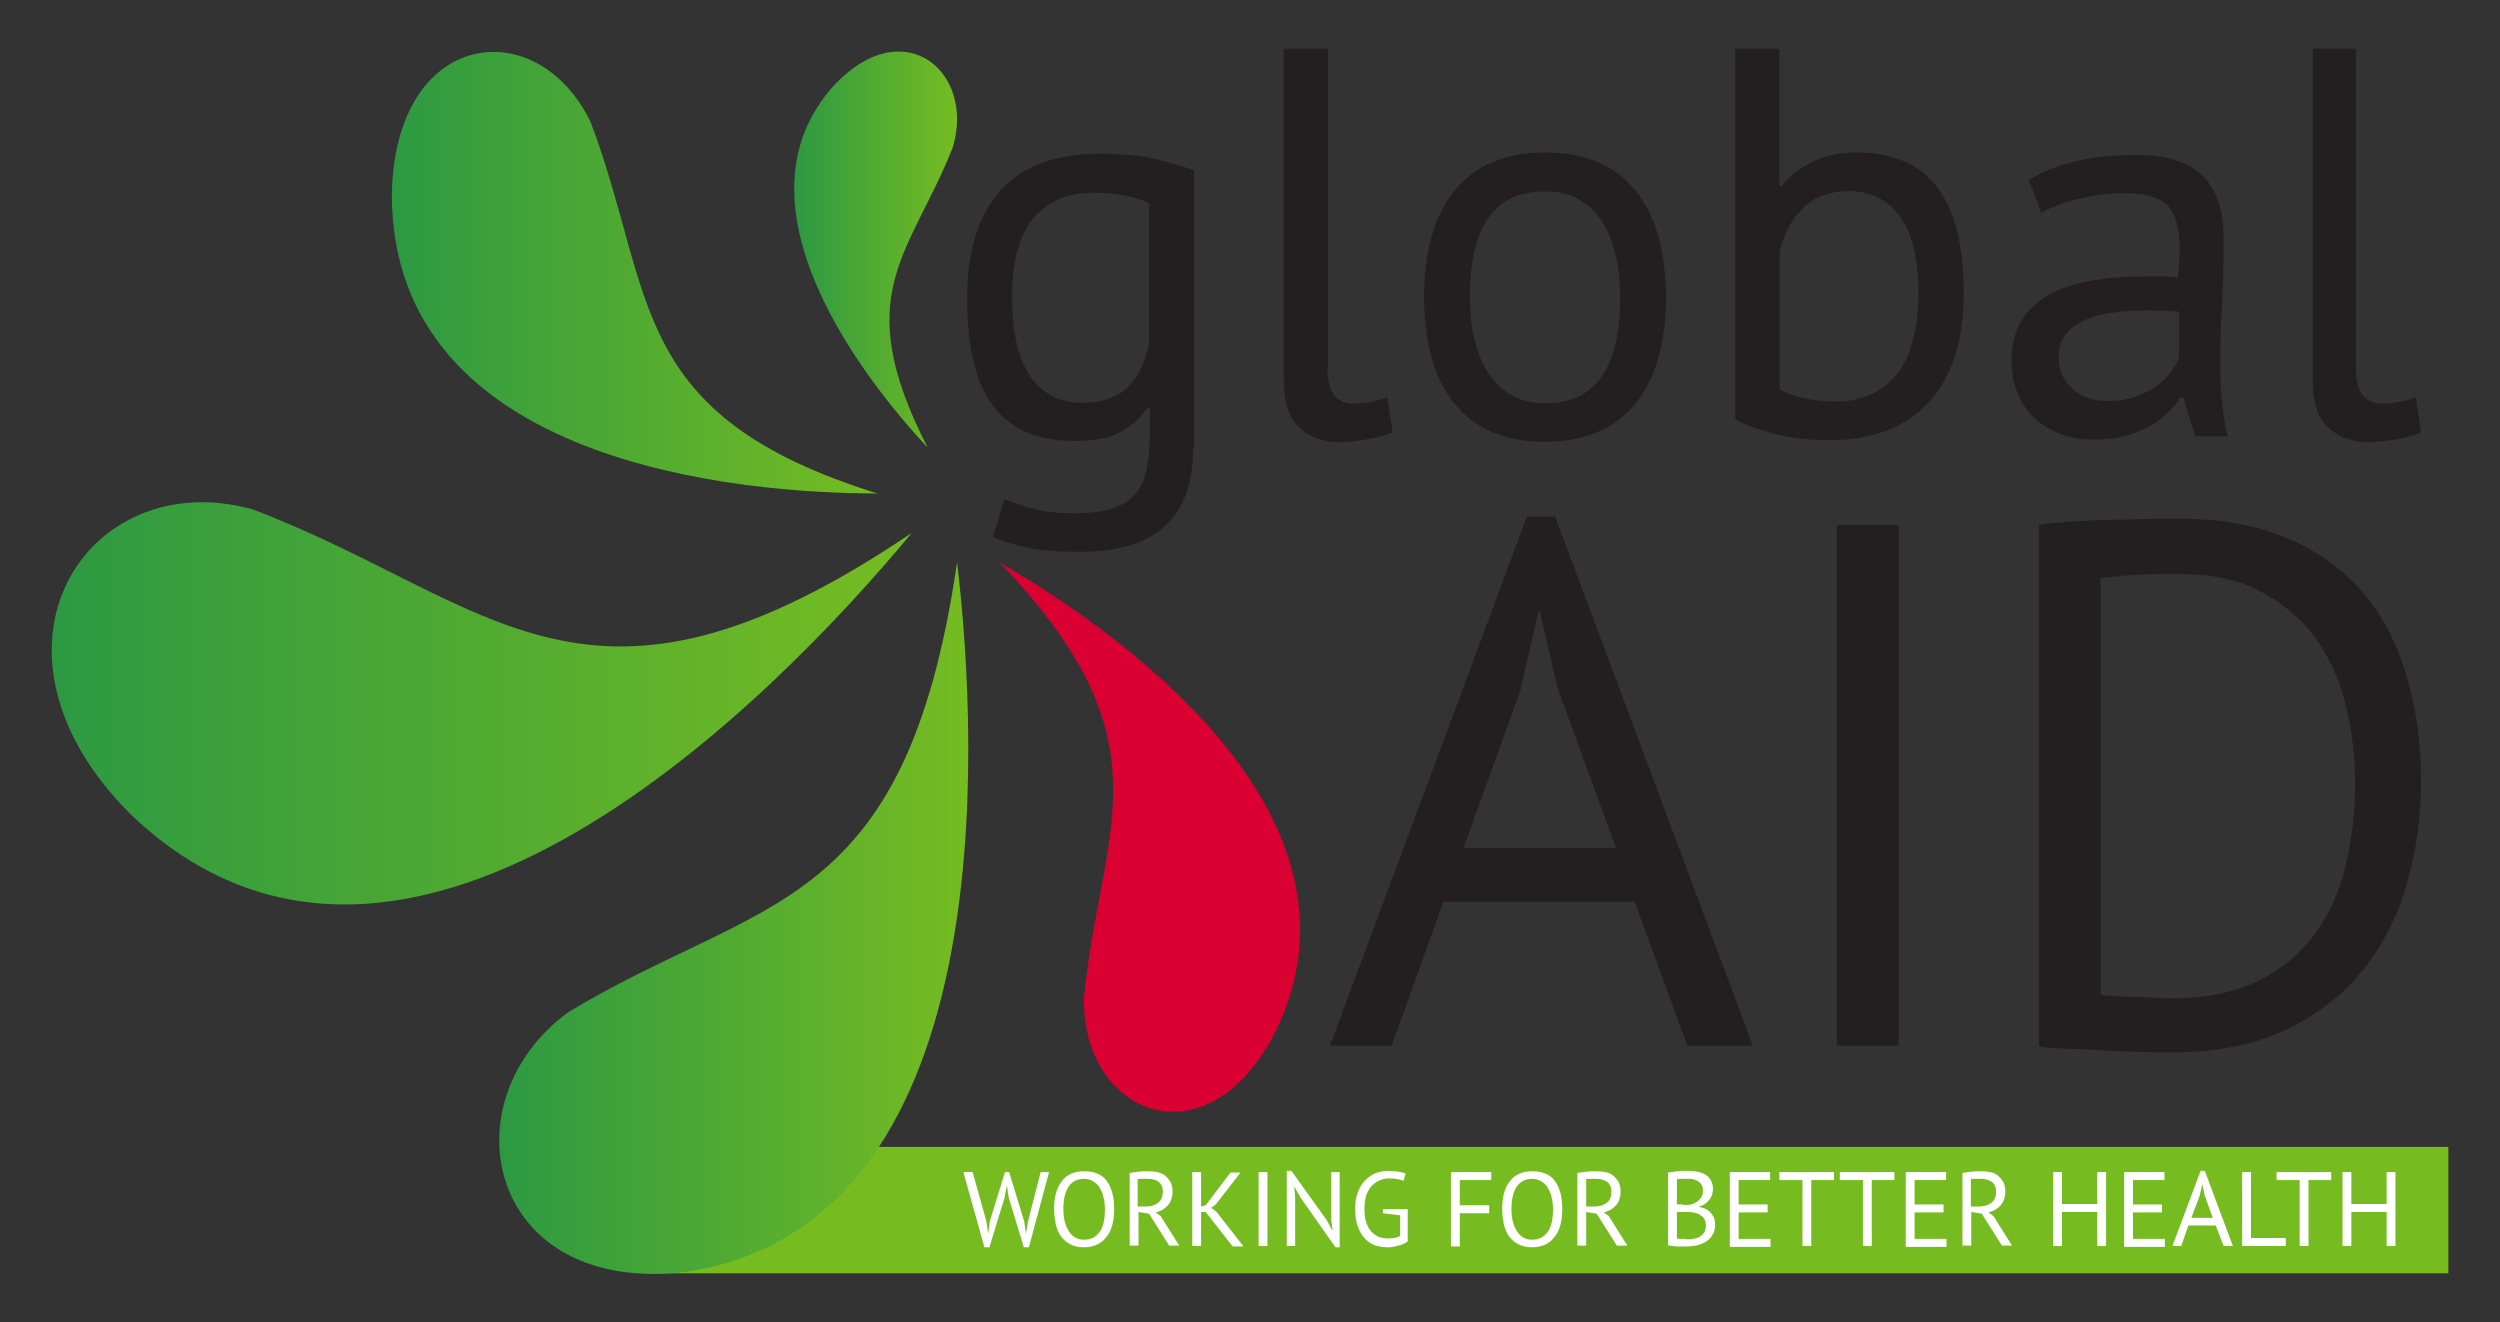 <svg xmlns="http://www.w3.org/2000/svg" xmlns:xlink="http://www.w3.org/1999/xlink" id="Layer_1" x="0px" y="0px" viewBox="0 0 595.3 314.9" style="enable-background:new 0 0 595.3 314.9;" xml:space="preserve"><rect x="0" y="0" width="595.3" height="314.9" fill="#333333" stroke="none"/><style type="text/css">	.st0{fill:#76BC21;}	.st1{fill:url(#SVGID_1_);}	.st2{fill:url(#SVGID_00000140736259878928590900000003957110580577484941_);}	.st3{fill:url(#SVGID_00000160876118383187394490000006610559131804217234_);}	.st4{fill:url(#SVGID_00000003069083098363414180000007100567464212264077_);}	.st5{fill:#DB0032;}	.st6{fill:#231F20;}	.st7{fill:#FFFFFF;}</style><g>	<rect x="154.9" y="273.1" class="st0" width="428.1" height="30.1"></rect>	<linearGradient id="SVGID_1_" gradientUnits="userSpaceOnUse" x1="118.784" y1="218.576" x2="230.538" y2="218.576">		<stop offset="0" style="stop-color:#2C9942"></stop>		<stop offset="1" style="stop-color:#76BC21"></stop>	</linearGradient>	<path class="st1" d="M227.9,133.9c-12.3,84.4-46.7,79.3-92.7,107.2c-29.2,21.6-18.8,67.2,27.7,61.8  C238.5,292.2,233.1,177.7,227.9,133.9z"></path>			<linearGradient id="SVGID_00000142135864461553732380000015651801331747923364_" gradientUnits="userSpaceOnUse" x1="12.337" y1="167.465" x2="217.055" y2="167.465">		<stop offset="0" style="stop-color:#2C9942"></stop>		<stop offset="1" style="stop-color:#76BC21"></stop>	</linearGradient>	<path style="fill:url(#SVGID_00000142135864461553732380000015651801331747923364_);" d="M217.1,126.9  c-77.6,52.4-99.4,16.3-156.9-5.6c-39.6-11-68.6,33.3-29,72.7C97.1,256.8,185.6,164.9,217.1,126.9z"></path>			<linearGradient id="SVGID_00000025413516493084226250000004718727769605959102_" gradientUnits="userSpaceOnUse" x1="93.268" y1="64.954" x2="208.93" y2="64.954">		<stop offset="0" style="stop-color:#2C9942"></stop>		<stop offset="1" style="stop-color:#76BC21"></stop>	</linearGradient>	<path style="fill:url(#SVGID_00000025413516493084226250000004718727769605959102_);" d="M208.9,117.5  c-59.8-18.7-52.7-47-68.2-88.3C128,2.7,94,6.8,93.3,46.3C93.4,110.7,176.7,117.5,208.9,117.5z"></path>			<linearGradient id="SVGID_00000043447779916254083810000003626783214792358837_" gradientUnits="userSpaceOnUse" x1="189.131" y1="59.418" x2="227.906" y2="59.418">		<stop offset="0" style="stop-color:#2C9942"></stop>		<stop offset="1" style="stop-color:#76BC21"></stop>	</linearGradient>	<path style="fill:url(#SVGID_00000043447779916254083810000003626783214792358837_);" d="M220.9,106.6c-18.9-36.8-4.1-45.9,6-71.6  c5.3-17.8-11.5-32.2-28-15C172.4,48.6,206.6,91.3,220.9,106.6z"></path>	<path class="st5" d="M238.1,134c41.2,43.1,24,62.8,20,103.7c-0.4,27.6,29,40,45.5,8.2C329.5,193.5,264.3,149.1,238.1,134z"></path>	<g>		<g>			<path class="st6" d="M284.1,106.6c0,8.5-2.3,14.8-6.8,18.8c-4.5,4-11.2,6-20,6c-5.3,0-9.5-0.3-12.7-1c-3.2-0.7-5.9-1.5-8.2-2.6    l2.8-8.9c2,0.8,4.2,1.5,6.7,2.2c2.5,0.7,5.6,1.1,9.6,1.1c3.7,0,6.7-0.3,9-1c2.3-0.7,4.2-1.8,5.6-3.3c1.4-1.5,2.4-3.5,2.9-5.9    c0.5-2.4,0.8-5.3,0.8-8.6v-6.3h-0.5c-1.8,2.5-4,4.5-6.7,5.9c-2.7,1.4-6.3,2-10.6,2c-8.9,0-15.4-2.8-19.5-8.3    c-4.2-5.5-6.2-14.1-6.2-25.8c0-11.2,2.7-19.7,8-25.6c5.3-5.8,13.2-8.7,23.7-8.7c5,0,9.3,0.4,12.8,1.2c3.5,0.8,6.7,1.7,9.5,2.8    V106.6z M257.7,95.9c4.5,0,8-1.1,10.5-3.4c2.5-2.2,4.3-5.7,5.4-10.4V48.4c-3.5-1.7-8-2.5-13.4-2.5c-6,0-10.6,2-14.1,6    c-3.4,4-5.1,10.3-5.1,18.9c0,3.7,0.3,7.1,0.9,10.1c0.6,3.1,1.6,5.7,2.9,7.9c1.3,2.2,3,3.9,5.1,5.1    C252.1,95.3,254.7,95.9,257.7,95.9z"></path>			<path class="st6" d="M316.1,87.5c0,3.1,0.5,5.3,1.6,6.6c1,1.3,2.5,2,4.5,2c1.1,0,2.4-0.1,3.7-0.3c1.3-0.2,2.8-0.6,4.5-1.2    l1.2,8.3c-1.4,0.7-3.4,1.3-5.9,1.7c-2.5,0.4-4.7,0.7-6.5,0.7c-3.9,0-7.2-1.1-9.7-3.4c-2.5-2.2-3.8-6-3.8-11.4V11.6h10.5V87.5z"></path>			<path class="st6" d="M339.1,70.8c0-11.1,2.5-19.6,7.4-25.6c4.9-5.9,12.1-8.9,21.4-8.9c4.9,0,9.2,0.8,12.8,2.4    c3.6,1.6,6.6,3.9,9,7c2.4,3,4.1,6.7,5.3,10.9c1.1,4.3,1.7,9,1.7,14.1c0,11.1-2.5,19.6-7.4,25.6c-5,5.9-12.1,8.9-21.4,8.9    c-4.9,0-9.2-0.8-12.8-2.4c-3.6-1.6-6.6-3.9-9-7c-2.4-3-4.1-6.7-5.3-10.9C339.7,80.7,339.1,75.9,339.1,70.8z M350,70.8    c0,3.3,0.3,6.5,1,9.6c0.7,3.1,1.7,5.7,3.1,8c1.4,2.3,3.2,4.1,5.5,5.5c2.3,1.4,5,2.1,8.3,2.1c11.9,0.1,17.9-8.3,17.9-25.2    c0-3.4-0.3-6.7-1-9.7c-0.7-3.1-1.7-5.7-3.1-8c-1.4-2.3-3.2-4.1-5.5-5.5c-2.3-1.4-5-2-8.3-2C355.9,45.5,350,53.9,350,70.8z"></path>			<path class="st6" d="M413.2,11.6h10.5v32.7h0.5c2-2.5,4.6-4.5,7.7-5.9c3.1-1.4,6.5-2.1,10.2-2.1c8.5,0,14.9,2.7,19.1,8.2    c4.2,5.4,6.4,13.8,6.4,25.2c0,11.5-2.8,20.2-8.4,26.2c-5.6,6-13.5,8.9-23.7,8.9c-4.9,0-9.4-0.5-13.3-1.6c-4-1-7-2.2-9-3.4V11.6z     M440.3,45.5c-4.4,0-7.9,1.2-10.6,3.7c-2.7,2.5-4.7,5.9-5.9,10.4v33.1c1.7,1,3.7,1.7,6,2.2c2.4,0.5,4.8,0.7,7.4,0.7    c6,0,10.7-2.1,14.3-6.3c3.5-4.2,5.3-10.8,5.3-19.7c0-3.4-0.3-6.6-0.9-9.6c-0.6-3-1.6-5.5-2.9-7.6c-1.3-2.1-3-3.8-5.1-5    C445.8,46.2,443.3,45.5,440.3,45.5z"></path>			<path class="st6" d="M483.1,42.8c3.3-2,7.2-3.5,11.6-4.5c4.4-1,9-1.4,13.9-1.4c4.6,0,8.2,0.6,11,1.8c2.8,1.2,4.9,2.8,6.3,4.8    c1.4,2,2.4,4.1,2.9,6.5c0.5,2.4,0.7,4.7,0.7,7.1c0,5.3-0.1,10.4-0.4,15.4c-0.3,5-0.4,9.7-0.4,14.2c0,3.2,0.1,6.3,0.4,9.2    c0.3,2.9,0.7,5.6,1.4,8h-7.8l-2.8-9.2h-0.7c-0.8,1.2-1.8,2.4-3,3.6c-1.2,1.2-2.6,2.2-4.3,3.2c-1.7,0.9-3.6,1.7-5.8,2.3    c-2.2,0.6-4.7,0.9-7.5,0.9c-2.8,0-5.4-0.4-7.8-1.3c-2.4-0.9-4.5-2.1-6.2-3.7c-1.8-1.6-3.1-3.6-4.1-5.9c-1-2.3-1.5-4.9-1.5-7.8    c0-3.9,0.8-7.1,2.4-9.7c1.6-2.6,3.8-4.6,6.6-6.2c2.8-1.5,6.3-2.6,10.2-3.3c4-0.7,8.4-1,13.2-1c1.2,0,2.4,0,3.6,0    c1.2,0,2.4,0.1,3.6,0.3c0.3-2.6,0.4-5,0.4-7.1c0-4.8-1-8.2-2.9-10.1c-1.9-1.9-5.4-2.9-10.5-2.9c-1.5,0-3.1,0.1-4.8,0.3    c-1.7,0.2-3.5,0.5-5.3,0.9c-1.8,0.4-3.5,0.9-5.1,1.5c-1.6,0.6-3,1.2-4.3,2L483.1,42.8z M501.8,95.5c2.5,0,4.6-0.3,6.6-1    c1.9-0.7,3.6-1.5,5-2.5c1.4-1,2.6-2.1,3.5-3.4c0.9-1.2,1.6-2.4,2-3.5V74.2c-1.2-0.1-2.5-0.1-3.7-0.2c-1.3,0-2.5-0.1-3.7-0.1    c-2.7,0-5.4,0.2-8,0.5c-2.6,0.3-4.9,0.9-6.8,1.7c-2,0.8-3.5,2-4.7,3.4c-1.2,1.4-1.8,3.3-1.8,5.5c0,3.1,1.1,5.6,3.3,7.6    C495.6,94.5,498.4,95.5,501.8,95.5z"></path>			<path class="st6" d="M561,87.5c0,3.1,0.5,5.3,1.6,6.6c1.1,1.3,2.5,2,4.5,2c1.1,0,2.4-0.1,3.7-0.3c1.3-0.2,2.8-0.6,4.5-1.2    l1.2,8.3c-1.4,0.7-3.4,1.3-5.8,1.7c-2.5,0.4-4.7,0.7-6.5,0.7c-3.9,0-7.2-1.1-9.7-3.4c-2.5-2.2-3.8-6-3.8-11.4V11.6H561V87.5z"></path>		</g>		<g>			<path class="st6" d="M389.2,214.7h-45.5L331.4,249h-14.7l46.9-126h6.7l47.1,126h-15.6L389.2,214.7z M348.5,201.9h36.3l-13.8-37.7    l-4.4-18.8h-0.2l-4.4,19.1L348.5,201.9z"></path>			<path class="st6" d="M437.4,125h14.7v124h-14.7V125z"></path>			<path class="st6" d="M485.5,125c2.2-0.4,4.8-0.6,7.5-0.8c2.8-0.2,5.7-0.3,8.7-0.4c3-0.1,6-0.1,8.9-0.2c2.9-0.1,5.6-0.1,8.1-0.1    c9.9,0,18.5,1.5,25.8,4.6c7.3,3.1,13.3,7.4,18,12.8c4.7,5.5,8.2,12.1,10.5,19.8c2.3,7.7,3.5,16.1,3.5,25.3    c0,8.4-1.1,16.4-3.3,24.2c-2.2,7.7-5.6,14.6-10.4,20.6c-4.7,6-10.9,10.7-18.4,14.4c-7.6,3.6-16.7,5.4-27.5,5.4    c-1.9,0-4.3,0-7.4-0.1c-3-0.1-6.1-0.2-9.3-0.4c-3.2-0.2-6.1-0.3-8.9-0.4c-2.7-0.1-4.7-0.3-5.8-0.5V125z M519,136.7    c-1.5,0-3.2,0-5,0c-1.8,0-3.6,0.1-5.4,0.2c-1.8,0.1-3.4,0.2-4.9,0.4c-1.5,0.1-2.6,0.2-3.5,0.4v99.2c0.6,0.1,1.7,0.2,3.4,0.3    c1.7,0.1,3.4,0.1,5.1,0.2c1.8,0.1,3.5,0.1,5.1,0.2c1.7,0.1,2.8,0.1,3.4,0.1c8.3,0,15.2-1.4,20.8-4.3c5.6-2.8,10.1-6.6,13.5-11.4    c3.4-4.8,5.8-10.3,7.2-16.5c1.4-6.2,2.1-12.6,2.1-19.2c0-5.8-0.7-11.6-2-17.4c-1.3-5.8-3.5-11.1-6.7-15.9    c-3.2-4.7-7.5-8.6-12.8-11.6C533.9,138.2,527.2,136.7,519,136.7z"></path>		</g>	</g>	<g>		<path class="st7" d="M234.9,290.9l0.4,2.9h0l0.4-3l3.6-11.7h1l3.6,11.8l0.4,2.9h0l0.5-3l3-11.7h2L245,297h-1.2l-3.6-11.8l-0.4-2.7   h-0.1l-0.5,2.7l-3.6,11.8h-1.2l-5-17.9h2.2L234.9,290.9z"></path>		<path class="st7" d="M251,287.9c0-2.9,0.6-5.2,1.9-6.7c1.2-1.6,3-2.3,5.3-2.3c1.2,0,2.3,0.2,3.2,0.6c0.9,0.4,1.7,1,2.2,1.8   c0.6,0.8,1,1.8,1.3,2.9c0.3,1.1,0.4,2.4,0.4,3.7c0,2.9-0.6,5.2-1.9,6.7c-1.2,1.6-3,2.4-5.3,2.4c-1.2,0-2.3-0.2-3.2-0.7   c-0.9-0.4-1.6-1.1-2.2-1.8c-0.6-0.8-1-1.8-1.3-2.9C251.2,290.5,251,289.3,251,287.9z M253.2,287.9c0,1,0.1,1.9,0.3,2.8   c0.2,0.9,0.5,1.6,0.9,2.3c0.4,0.7,0.9,1.2,1.5,1.6c0.6,0.4,1.4,0.6,2.2,0.6c1.6,0,2.8-0.6,3.7-1.8c0.9-1.2,1.3-3,1.3-5.5   c0-0.9-0.1-1.9-0.3-2.7c-0.2-0.9-0.5-1.6-0.9-2.3c-0.4-0.7-0.9-1.2-1.6-1.6c-0.6-0.4-1.4-0.6-2.2-0.6c-1.5,0-2.8,0.6-3.6,1.8   C253.7,283.6,253.2,285.5,253.2,287.9z"></path>		<path class="st7" d="M268.9,279.3c0.6-0.1,1.4-0.2,2.2-0.3c0.8-0.1,1.6-0.1,2.3-0.1c0.8,0,1.5,0.1,2.2,0.2   c0.7,0.2,1.3,0.4,1.8,0.8c0.5,0.4,0.9,0.9,1.3,1.5c0.3,0.6,0.5,1.4,0.5,2.3c0,1.4-0.4,2.5-1.1,3.3c-0.8,0.9-1.7,1.4-2.9,1.7   l1.2,0.9l4.4,7h-2.4l-4.8-7.6l-2.5-0.4v8h-2.1V279.3z M273.4,280.7c-0.2,0-0.4,0-0.7,0c-0.2,0-0.5,0-0.7,0c-0.2,0-0.4,0-0.6,0   c-0.2,0-0.3,0-0.5,0.1v6.5h2c1.2,0,2.1-0.3,2.9-0.9c0.7-0.6,1.1-1.5,1.1-2.7c0-0.9-0.3-1.7-0.9-2.2   C275.4,281,274.6,280.7,273.4,280.7z"></path>		<path class="st7" d="M287.1,288.6H286v8.1h-2.1v-17.6h2.1v8.2l1.1-0.3l5.9-7.8h2.4l-5.9,7.6l-1.1,0.8l1.3,1l6.4,8.2h-2.6   L287.1,288.6z"></path>		<path class="st7" d="M299.7,279.1h2.1v17.6h-2.1V279.1z"></path>		<path class="st7" d="M309.7,285.2l-1.4-2.5h-0.1l0.2,2.5v11.5h-2v-17.9h1.1l8.4,11.7l1.3,2.4h0.1l-0.3-2.4v-11.4h2V297H318   L309.7,285.2z"></path>		<path class="st7" d="M329.3,287.9h5.9v7.7c-0.3,0.2-0.6,0.4-1,0.6c-0.4,0.2-0.8,0.3-1.2,0.4c-0.4,0.1-0.9,0.2-1.3,0.3   c-0.5,0.1-0.9,0.1-1.3,0.1c-1.1,0-2.2-0.2-3.1-0.5c-0.9-0.4-1.7-0.9-2.4-1.7c-0.7-0.8-1.2-1.7-1.6-2.8c-0.4-1.1-0.6-2.5-0.6-4.1   c0-1.6,0.2-3,0.7-4.2c0.5-1.2,1.1-2.1,1.8-2.8c0.8-0.7,1.6-1.3,2.5-1.6c0.9-0.3,1.9-0.5,2.8-0.5c1,0,1.8,0.1,2.5,0.2   c0.7,0.1,1.2,0.3,1.7,0.4l-0.5,1.8c-0.8-0.4-2-0.6-3.4-0.6c-0.7,0-1.4,0.1-2.1,0.4c-0.7,0.2-1.3,0.7-1.9,1.2   c-0.6,0.6-1,1.3-1.4,2.2c-0.3,0.9-0.5,2.1-0.5,3.4c0,1.2,0.1,2.3,0.4,3.2c0.3,0.9,0.7,1.7,1.2,2.2c0.5,0.6,1.1,1,1.8,1.3   c0.7,0.3,1.5,0.4,2.4,0.4c1.1,0,2-0.2,2.7-0.6v-4.9l-4.1-0.5V287.9z"></path>		<path class="st7" d="M345.5,279.1h9.6v1.9h-7.5v6h7v1.9h-7v7.9h-2.1V279.1z"></path>		<path class="st7" d="M357.7,287.9c0-2.9,0.6-5.2,1.9-6.7c1.2-1.6,3-2.3,5.3-2.3c1.2,0,2.3,0.2,3.2,0.6c0.9,0.4,1.7,1,2.2,1.8   c0.6,0.8,1,1.8,1.3,2.9c0.3,1.1,0.4,2.4,0.4,3.7c0,2.9-0.6,5.2-1.9,6.7c-1.2,1.6-3,2.4-5.3,2.4c-1.2,0-2.3-0.2-3.2-0.7   c-0.9-0.4-1.6-1.1-2.2-1.8c-0.6-0.8-1-1.8-1.3-2.9C357.9,290.5,357.7,289.3,357.7,287.9z M359.9,287.9c0,1,0.1,1.9,0.3,2.8   c0.2,0.9,0.5,1.6,0.9,2.3c0.4,0.7,0.9,1.2,1.5,1.6c0.6,0.4,1.4,0.6,2.2,0.6c1.6,0,2.8-0.6,3.7-1.8c0.9-1.2,1.3-3,1.3-5.5   c0-0.9-0.1-1.9-0.3-2.7c-0.2-0.9-0.5-1.6-0.9-2.3c-0.4-0.7-0.9-1.2-1.6-1.6c-0.6-0.4-1.4-0.6-2.2-0.6c-1.5,0-2.7,0.6-3.6,1.8   C360.4,283.6,359.9,285.5,359.9,287.9z"></path>		<path class="st7" d="M375.6,279.3c0.6-0.1,1.4-0.2,2.2-0.3c0.8-0.1,1.6-0.1,2.3-0.1c0.8,0,1.5,0.1,2.2,0.2s1.3,0.4,1.8,0.8   c0.5,0.4,0.9,0.9,1.3,1.5c0.3,0.6,0.5,1.4,0.5,2.3c0,1.4-0.4,2.5-1.1,3.3c-0.8,0.9-1.7,1.4-2.9,1.7l1.2,0.9l4.4,7H385l-4.8-7.6   l-2.5-0.4v8h-2.1V279.3z M380.2,280.7c-0.2,0-0.4,0-0.7,0c-0.2,0-0.5,0-0.7,0c-0.2,0-0.4,0-0.6,0c-0.2,0-0.3,0-0.5,0.1v6.5h2   c1.2,0,2.1-0.3,2.9-0.9c0.8-0.6,1.1-1.5,1.1-2.7c0-0.9-0.3-1.7-0.9-2.2C382.1,281,381.3,280.7,380.2,280.7z"></path>		<path class="st7" d="M407.9,283.1c0,0.4-0.1,0.8-0.2,1.3c-0.1,0.4-0.3,0.8-0.6,1.2c-0.3,0.4-0.6,0.7-1,1c-0.4,0.3-0.9,0.5-1.5,0.7   v0.1c0.5,0.1,1,0.2,1.4,0.4c0.5,0.2,0.9,0.5,1.2,0.8c0.4,0.4,0.6,0.8,0.9,1.3c0.2,0.5,0.3,1.1,0.3,1.8c0,0.9-0.2,1.7-0.6,2.3   c-0.4,0.7-0.9,1.2-1.5,1.6c-0.6,0.4-1.3,0.7-2.1,0.9c-0.8,0.2-1.6,0.3-2.4,0.3c-0.3,0-0.6,0-1,0c-0.4,0-0.8,0-1.2,0   c-0.4,0-0.8,0-1.3-0.1c-0.4,0-0.8-0.1-1.1-0.2v-17.3c0.6-0.1,1.3-0.2,2.2-0.3c0.8-0.1,1.7-0.1,2.7-0.1c0.7,0,1.3,0.1,2,0.2   c0.7,0.1,1.3,0.3,1.8,0.6c0.6,0.3,1,0.7,1.4,1.3C407.7,281.6,407.9,282.3,407.9,283.1z M400.7,286.9c0.3,0,0.6,0,1,0   c0.4,0,0.7,0,1-0.1c0.4-0.1,0.8-0.3,1.1-0.5c0.4-0.2,0.7-0.4,0.9-0.7c0.3-0.3,0.5-0.6,0.6-0.9c0.2-0.3,0.2-0.7,0.2-1.1   c0-0.6-0.1-1-0.3-1.4c-0.2-0.4-0.5-0.7-0.8-0.9c-0.3-0.2-0.8-0.4-1.2-0.5c-0.5-0.1-0.9-0.1-1.4-0.1c-0.6,0-1.1,0-1.5,0   c-0.5,0-0.8,0.1-1,0.1v6H400.7z M402.1,295.1c0.5,0,1.1-0.1,1.6-0.2c0.5-0.1,0.9-0.3,1.3-0.6c0.4-0.3,0.7-0.6,0.9-1   c0.2-0.4,0.3-0.9,0.3-1.4c0-0.7-0.1-1.2-0.4-1.7c-0.3-0.4-0.6-0.7-1.1-1c-0.4-0.2-0.9-0.4-1.5-0.5c-0.6-0.1-1.1-0.1-1.7-0.1h-2.2   v6.3c0.1,0,0.3,0.1,0.5,0.1c0.2,0,0.5,0,0.7,0c0.2,0,0.5,0,0.8,0C401.6,295.1,401.9,295.1,402.1,295.1z"></path>		<path class="st7" d="M411.9,279.1h9.6v1.9H414v5.8h6.9v1.9H414v6.3h7.6v1.9h-9.7V279.1z"></path>		<path class="st7" d="M436.8,281h-5.5v15.7h-2.1V281h-5.5v-1.9h13V281z"></path>		<path class="st7" d="M451.2,281h-5.5v15.7h-2.1V281h-5.5v-1.9h13V281z"></path>		<path class="st7" d="M453.8,279.1h9.6v1.9h-7.5v5.8h6.9v1.9h-6.9v6.3h7.6v1.9h-9.7V279.1z"></path>		<path class="st7" d="M467.2,279.3c0.6-0.1,1.4-0.2,2.2-0.3c0.8-0.1,1.6-0.1,2.3-0.1c0.8,0,1.5,0.1,2.2,0.2s1.3,0.4,1.8,0.8   c0.5,0.4,0.9,0.9,1.3,1.5c0.3,0.6,0.5,1.4,0.5,2.3c0,1.4-0.4,2.5-1.1,3.3c-0.8,0.9-1.7,1.4-2.9,1.7l1.2,0.9l4.4,7h-2.4l-4.8-7.6   l-2.5-0.4v8h-2.1V279.3z M471.8,280.7c-0.2,0-0.4,0-0.7,0c-0.2,0-0.5,0-0.7,0c-0.2,0-0.4,0-0.6,0c-0.2,0-0.3,0-0.5,0.1v6.5h2   c1.2,0,2.1-0.3,2.9-0.9c0.8-0.6,1.1-1.5,1.1-2.7c0-0.9-0.3-1.7-0.9-2.2C473.7,281,472.9,280.7,471.8,280.7z"></path>		<path class="st7" d="M499.4,288.6H491v8.1h-2.1v-17.6h2.1v7.6h8.4v-7.6h2.1v17.6h-2.1V288.6z"></path>		<path class="st7" d="M505.8,279.1h9.6v1.9h-7.5v5.8h6.9v1.9h-6.9v6.3h7.6v1.9h-9.7V279.1z"></path>		<path class="st7" d="M527.6,291.8h-6.5l-1.7,4.9h-2.1l6.7-17.9h1l6.7,17.9h-2.2L527.6,291.8z M521.8,290h5.1l-1.9-5.3l-0.6-2.7h0   l-0.6,2.7L521.8,290z"></path>		<path class="st7" d="M544.3,296.7h-10.4v-17.6h2.1v15.7h8.3V296.7z"></path>		<path class="st7" d="M555.2,281h-5.5v15.7h-2.1V281h-5.5v-1.9h13V281z"></path>		<path class="st7" d="M568.3,288.6h-8.4v8.1h-2.1v-17.6h2.1v7.6h8.4v-7.6h2.1v17.6h-2.1V288.6z"></path>	</g></g></svg>